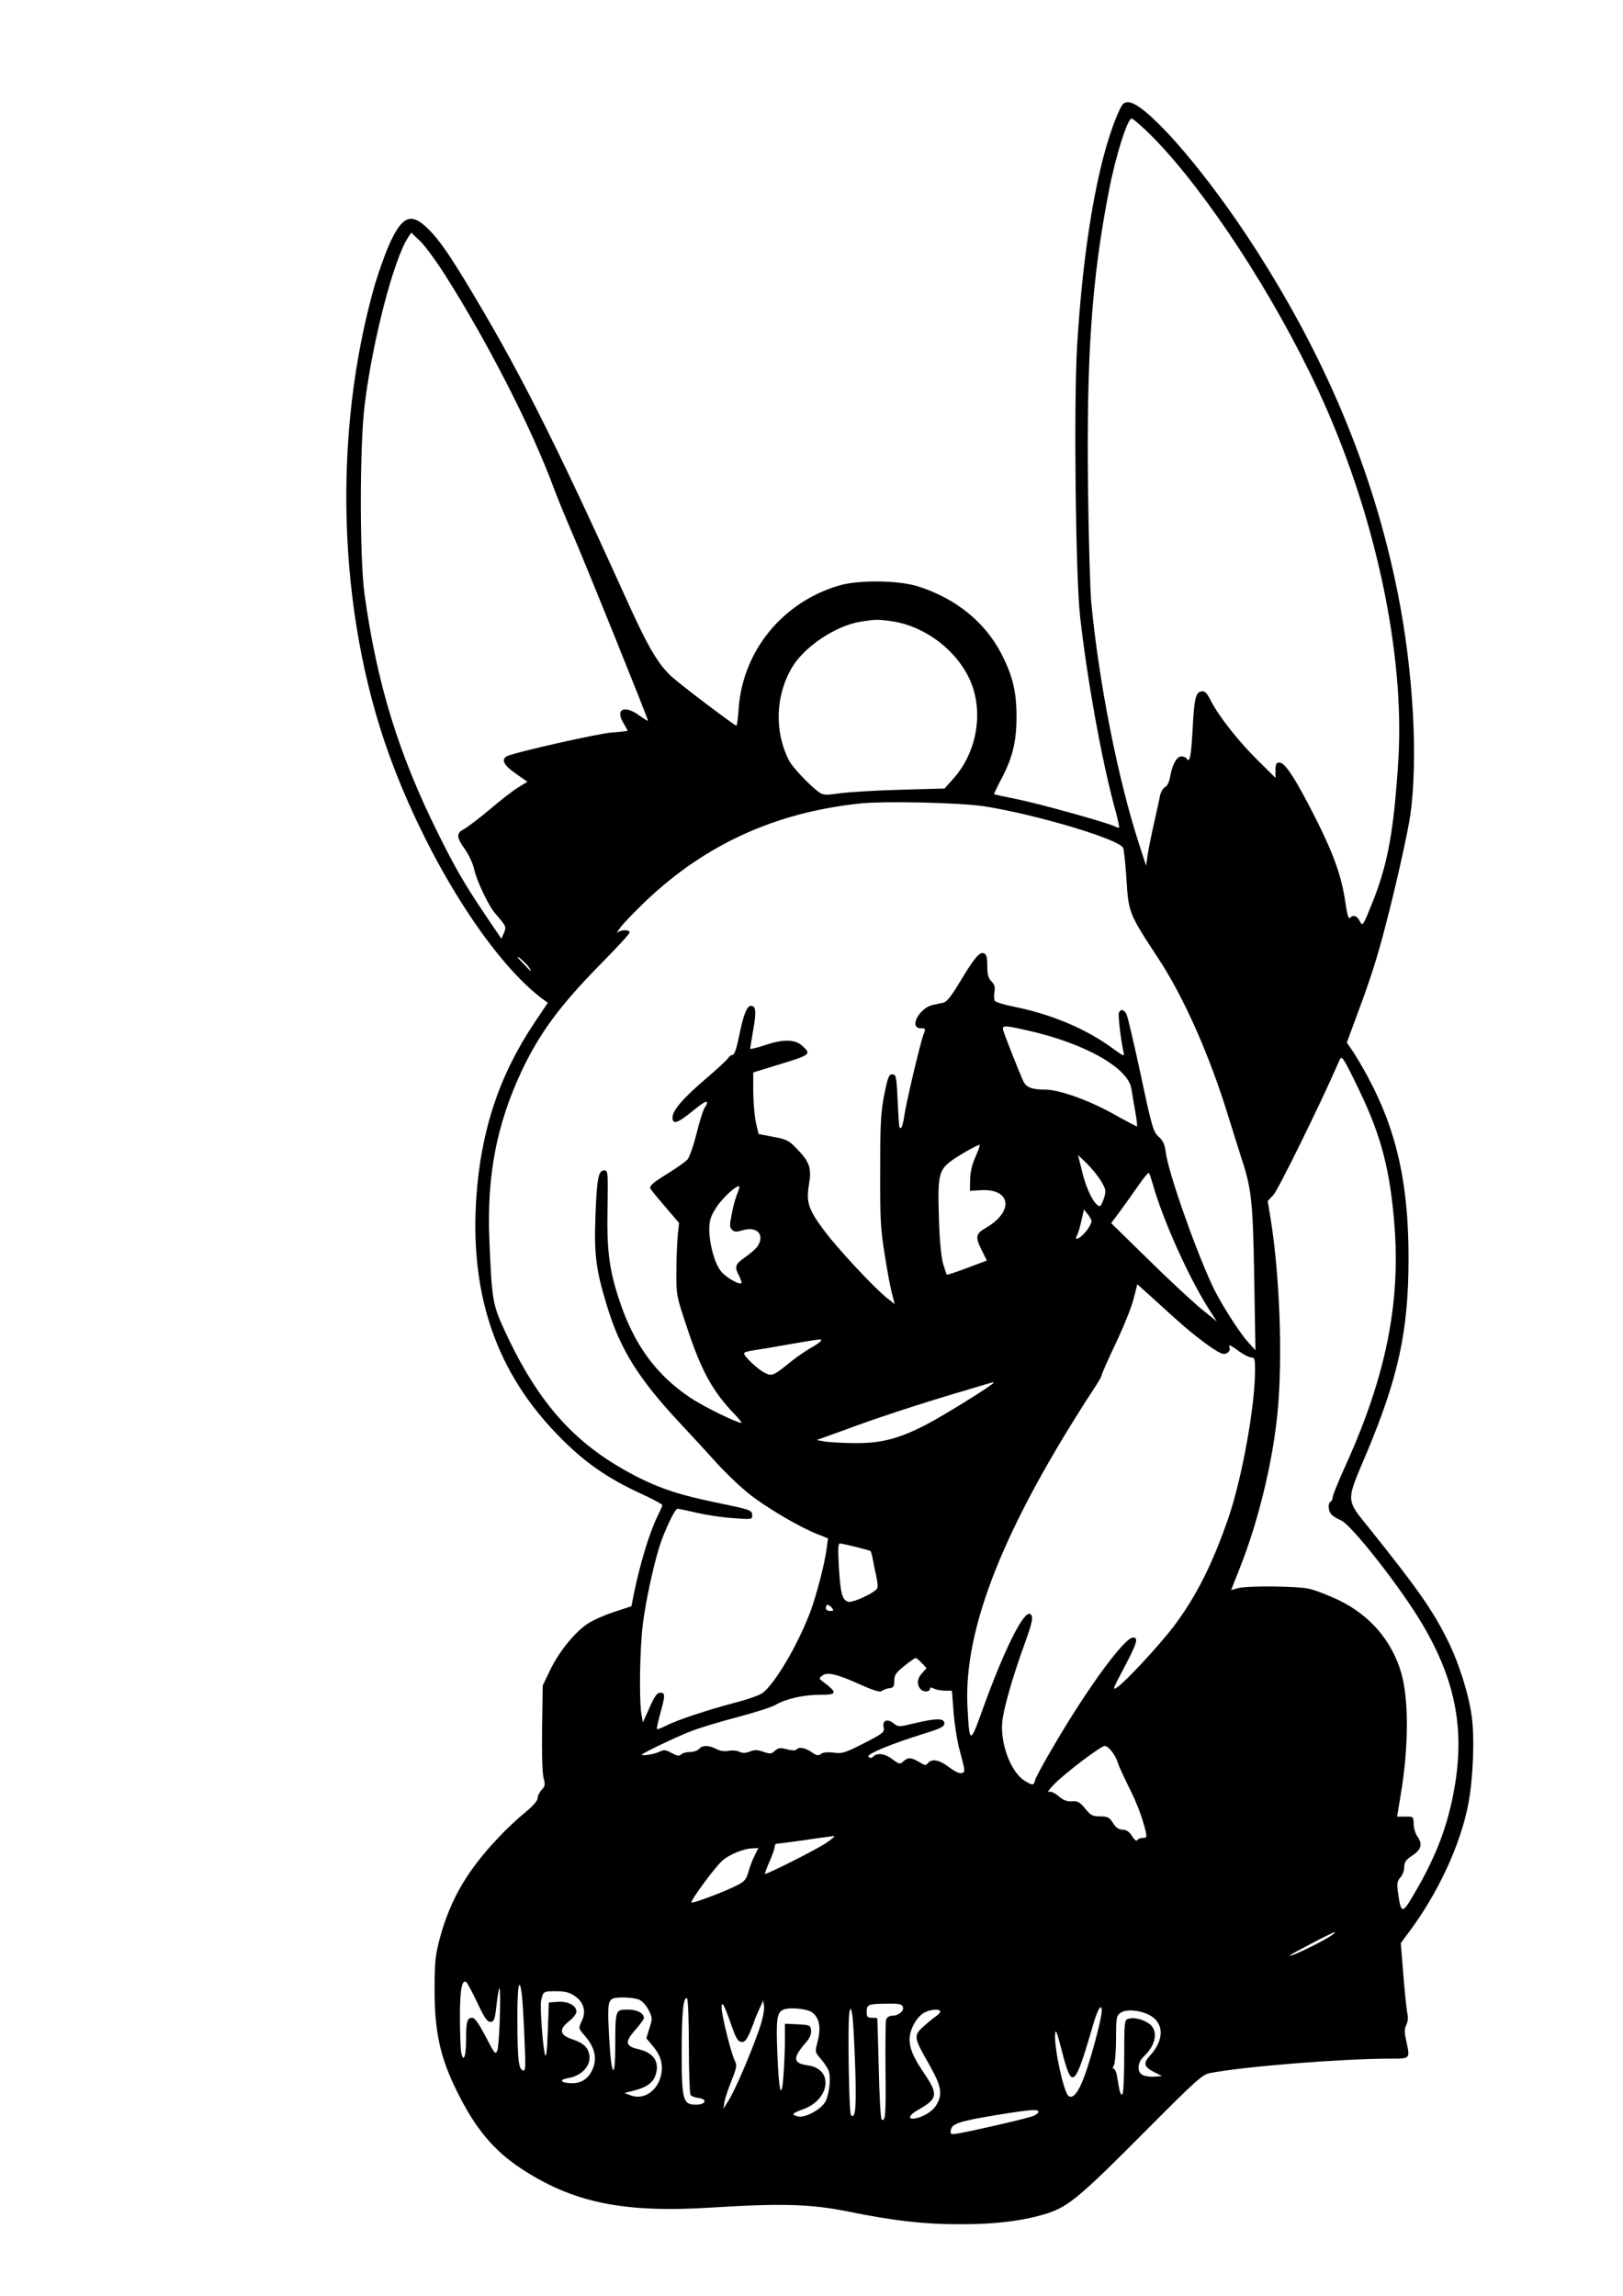 <?xml version="1.0" encoding="UTF-8" standalone="yes"?>
<svg version="1.0" xmlns="http://www.w3.org/2000/svg" width="210mm" height="297mm" viewBox="0 0 794 1123" preserveAspectRatio="xMidYMid meet">
  <g transform="translate(0,1123) scale(0.1,-0.1)" fill="#000000" stroke="none">
    <path d="M5462 10658 c-94 -228 -164 -637 -193 -1128 -16 -281 -7 -1117 15
-1315 34 -303 103 -688 165 -920 17 -60 28 -111 26 -113 -2 -2 -12 1 -22 6
-32 17 -365 110 -479 133 -60 12 -110 23 -111 24 -1 1 15 35 37 77 54 102 73
182 73 303 0 123 -19 200 -75 309 -81 155 -224 270 -408 328 -96 30 -290 32
-385 4 -275 -81 -469 -317 -491 -597 -3 -49 -9 -89 -11 -89 -9 0 -276 202
-318 241 -67 62 -116 145 -228 394 -354 782 -531 1130 -788 1552 -90 147 -135
208 -188 256 -72 65 -114 46 -172 -78 -21 -45 -54 -137 -74 -203 -210 -731
-184 -1607 69 -2305 181 -499 490 -994 743 -1188 l33 -24 -67 -100 c-171 -256
-261 -527 -283 -855 -32 -480 101 -860 410 -1171 120 -122 232 -200 393 -274
59 -27 107 -53 107 -57 0 -5 -11 -30 -24 -56 -38 -77 -86 -234 -116 -383 l-11
-56 -85 -28 c-46 -15 -105 -41 -130 -58 -63 -42 -140 -137 -183 -227 l-36 -75
-3 -207 c-2 -124 1 -221 7 -244 9 -33 8 -41 -9 -59 -11 -12 -20 -30 -20 -41 0
-13 -24 -40 -64 -72 -35 -29 -93 -83 -129 -122 -151 -160 -233 -300 -284 -486
-23 -86 -27 -118 -27 -249 -1 -212 27 -341 112 -510 87 -176 178 -284 306
-369 258 -171 505 -222 941 -194 341 21 482 17 665 -20 227 -46 371 -62 548
-62 176 0 310 17 425 53 105 34 162 82 489 411 245 246 271 269 310 276 169
32 634 69 871 70 110 0 106 -4 86 91 -9 39 -8 57 1 74 7 14 10 35 6 52 -4 15
-13 100 -20 188 l-13 160 37 50 c145 193 256 432 294 634 23 122 31 321 16
426 -15 111 -64 265 -120 376 -73 146 -148 252 -376 537 -122 151 -121 131
-20 370 157 373 207 602 207 957 0 367 -58 624 -198 885 -25 47 -59 104 -75
128 l-29 42 49 133 c61 162 102 288 140 438 51 193 110 460 122 544 38 275 14
704 -61 1080 -121 609 -363 1183 -737 1749 -235 355 -503 656 -583 656 -24 0
-30 -8 -57 -72z m184 -105 c259 -266 589 -771 803 -1232 276 -593 425 -1282
392 -1811 -22 -341 -50 -499 -122 -683 -51 -127 -52 -130 -66 -104 -14 28 -32
34 -49 17 -7 -7 -14 19 -22 76 -19 128 -56 232 -142 404 -100 198 -153 280
-180 280 -16 0 -20 -7 -20 -37 l0 -38 -86 85 c-96 95 -192 217 -230 292 -20
39 -29 49 -46 46 -29 -4 -36 -36 -44 -196 -7 -124 -14 -157 -29 -132 -3 5 -15
10 -25 10 -23 0 -45 -39 -55 -98 -4 -25 -14 -46 -25 -52 -10 -5 -21 -24 -25
-42 -3 -18 -17 -80 -30 -138 -13 -58 -27 -127 -31 -155 l-7 -50 -34 105 c-103
316 -196 786 -234 1180 -6 63 -13 313 -16 555 -8 660 18 1031 103 1466 32 166
90 349 110 349 8 0 58 -44 110 -97z m-3472 -663 c211 -332 428 -756 535 -1047
16 -43 58 -146 94 -229 67 -155 367 -899 367 -909 0 -3 -19 8 -42 25 -73 53
-119 32 -79 -35 12 -20 21 -37 21 -39 0 -2 -34 -6 -76 -9 -69 -5 -479 -98
-514 -116 -30 -16 -15 -45 43 -85 l57 -40 -47 -29 c-26 -16 -89 -65 -139 -108
-51 -43 -107 -85 -123 -94 -40 -20 -39 -40 4 -100 19 -27 39 -71 45 -98 12
-56 71 -180 104 -217 53 -61 54 -63 41 -94 l-12 -28 -80 118 c-99 147 -146
228 -227 391 -196 393 -302 737 -363 1178 -24 179 -24 726 1 925 38 312 142
711 212 818 l16 24 45 -43 c24 -24 77 -96 117 -159z m2196 -1700 c155 -25 303
-136 371 -277 74 -155 42 -360 -78 -493 l-42 -47 -213 -6 c-117 -3 -250 -11
-295 -17 -71 -10 -85 -10 -105 4 -44 31 -130 121 -148 156 -72 141 -67 316 14
454 60 102 213 205 336 225 76 12 86 12 160 1z m445 -904 c259 -41 663 -162
680 -204 4 -9 11 -79 16 -154 10 -162 12 -168 157 -388 124 -189 250 -473 341
-770 23 -74 53 -170 67 -213 47 -143 54 -211 60 -582 l6 -350 -36 40 c-47 52
-142 203 -179 285 -89 195 -213 552 -224 645 -5 37 -13 56 -35 75 -26 24 -33
47 -87 302 -33 152 -64 286 -70 297 -13 24 -29 27 -37 7 -5 -13 10 -139 23
-194 5 -22 0 -19 -55 21 -128 94 -298 166 -483 203 -46 9 -87 22 -92 28 -4 6
-5 25 -2 43 4 24 1 37 -15 53 -15 15 -20 33 -20 75 0 43 -4 57 -17 62 -21 8
-47 -23 -120 -145 -40 -66 -62 -94 -79 -97 -13 -3 -35 -7 -48 -10 -69 -14
-122 -115 -61 -115 23 0 24 -2 14 -27 -17 -44 -87 -342 -95 -401 -4 -29 -11
-55 -15 -58 -11 -6 -10 -10 -18 141 -5 110 -8 120 -26 120 -16 0 -22 -14 -39
-100 -17 -84 -20 -143 -20 -370 -1 -235 2 -288 22 -411 12 -78 28 -164 36
-192 l13 -51 -37 29 c-63 50 -245 245 -309 332 -77 103 -88 138 -73 226 13 79
3 109 -62 175 -36 38 -50 45 -113 56 l-72 14 -12 51 c-7 28 -13 96 -14 151 l0
99 110 34 c174 53 176 54 129 97 -35 32 -95 33 -186 1 -38 -12 -68 -19 -68
-16 0 4 7 46 15 93 16 89 13 117 -12 117 -19 0 -38 -48 -58 -152 -12 -57 -22
-88 -31 -88 -7 0 -17 -7 -22 -16 -5 -8 -53 -53 -108 -100 -112 -95 -164 -156
-164 -190 0 -37 24 -29 98 31 37 31 68 51 70 45 2 -6 -2 -18 -10 -27 -7 -9
-25 -65 -40 -126 -15 -60 -35 -118 -45 -129 -9 -10 -51 -40 -93 -66 -71 -44
-89 -59 -90 -73 0 -3 32 -43 71 -88 l71 -83 -6 -56 c-3 -31 -7 -111 -7 -177
-1 -118 0 -123 49 -270 71 -217 127 -320 235 -432 23 -24 38 -43 35 -43 -24 0
-183 78 -251 123 -167 112 -274 258 -346 473 -50 150 -63 245 -59 454 3 177 2
185 -16 185 -29 0 -36 -39 -43 -222 -7 -188 2 -262 54 -433 65 -218 154 -362
364 -586 57 -61 139 -150 182 -198 43 -47 115 -115 160 -150 84 -65 244 -159
330 -192 l48 -19 -7 -50 c-9 -73 -50 -229 -80 -310 -62 -163 -173 -351 -234
-397 -14 -10 -76 -32 -139 -48 -132 -35 -280 -84 -334 -112 -22 -11 -41 -18
-43 -16 -2 3 5 37 16 76 25 90 25 102 0 102 -15 0 -28 -17 -52 -72 l-33 -73
-7 40 c-12 71 -8 321 7 442 15 117 51 281 81 378 25 78 76 185 88 185 6 0 49
-9 96 -20 47 -11 127 -23 178 -26 88 -7 92 -6 92 13 0 26 -5 28 -180 64 -173
36 -262 65 -373 120 -306 154 -490 355 -660 724 -57 124 -61 148 -73 440 -13
313 35 562 156 822 90 191 190 326 395 534 74 75 135 141 135 148 0 15 -43 14
-60 -1 -7 -7 1 6 18 29 18 23 75 81 126 130 289 273 627 427 1036 472 121 14
495 5 615 -13z m-2231 -783 c26 -35 14 -28 -29 19 -24 24 -30 33 -14 23 14
-11 33 -29 43 -42z m2441 -313 c279 -62 493 -182 510 -285 3 -22 12 -73 19
-112 7 -40 11 -73 8 -73 -2 0 -58 29 -122 65 -118 65 -260 115 -325 115 -67 0
-96 11 -110 44 -22 49 -76 187 -91 228 -16 46 -17 46 111 18z m1625 -294 c108
-223 151 -392 172 -659 30 -385 -43 -742 -238 -1173 -35 -77 -64 -148 -64
-157 0 -9 -4 -19 -10 -22 -16 -10 -12 -51 8 -67 9 -8 29 -19 43 -25 51 -22
291 -328 396 -505 169 -285 213 -532 152 -839 -34 -172 -92 -318 -199 -497
-49 -83 -56 -82 -70 16 -7 49 -5 60 11 78 10 11 19 34 19 51 0 24 8 36 40 57
44 29 51 56 23 95 -9 14 -17 40 -17 60 -1 35 -2 36 -41 35 l-40 0 17 103 c40
234 41 470 3 601 -46 157 -154 282 -306 355 -52 25 -118 50 -147 56 -64 13
-305 15 -348 2 l-31 -9 44 112 c90 227 160 518 183 756 26 267 11 672 -34 950
l-14 85 28 30 c23 24 236 458 312 634 19 44 19 44 34 22 9 -12 42 -77 74 -145z
m-1877 -323 c-17 -37 -26 -75 -27 -112 l-1 -56 51 3 c149 10 167 -102 29 -183
-53 -30 -55 -45 -21 -113 l24 -48 -96 -36 c-53 -20 -98 -35 -100 -33 -2 2 -10
27 -19 56 -9 35 -17 117 -20 230 -6 198 0 225 60 270 35 26 128 79 139 79 4 0
-5 -25 -19 -57z m614 -121 c23 -39 25 -47 14 -83 -7 -21 -16 -39 -20 -39 -24
0 -65 78 -85 161 l-22 89 44 -42 c24 -24 55 -62 69 -86z m252 -12 c49 -175
177 -460 276 -615 l38 -59 -79 64 c-43 36 -160 144 -258 241 l-180 176 45 60
c24 33 64 89 89 125 25 37 48 64 51 60 3 -4 11 -27 18 -52z m-2033 -51 c-8
-19 -20 -62 -26 -97 -11 -53 -11 -66 1 -77 12 -12 21 -12 52 -3 71 22 111 -23
72 -80 -9 -12 -36 -35 -60 -52 -49 -34 -53 -46 -29 -91 8 -17 14 -33 11 -35
-10 -11 -78 29 -101 59 -31 40 -56 133 -56 204 0 43 6 63 35 108 30 46 102
112 112 101 2 -1 -3 -18 -11 -37z m1734 -133 c0 -6 -8 -23 -17 -36 -30 -44
-74 -69 -53 -31 5 11 15 43 21 72 l12 53 18 -23 c11 -13 19 -28 19 -35z m453
-514 c40 -34 98 -80 131 -102 48 -32 62 -38 78 -29 11 6 17 17 14 25 -8 20 -1
18 46 -16 22 -16 49 -30 60 -30 16 0 18 -8 18 -63 0 -176 -64 -528 -130 -721
-79 -229 -159 -387 -269 -533 -68 -89 -228 -262 -272 -294 -29 -20 -27 -15 30
93 64 121 72 148 44 148 -42 -1 -220 -243 -385 -525 -49 -82 -91 -160 -94
-172 -7 -28 -11 -28 -52 -3 -65 40 -118 177 -109 284 5 63 49 218 111 389 37
102 43 132 26 142 -31 19 -127 -174 -230 -459 -65 -181 -67 -181 -77 5 -20
385 180 886 629 1572 15 23 28 46 28 52 0 5 31 75 69 155 38 80 77 177 87 217
l18 71 79 -71 c43 -40 110 -100 150 -135z m-1778 -72 c-3 -5 -27 -22 -53 -36
-26 -15 -67 -44 -92 -64 -86 -70 -94 -73 -129 -55 -34 17 -101 80 -101 95 0 5
21 12 48 15 26 4 106 17 177 30 157 27 158 27 150 15z m845 -204 c0 -9 -233
-154 -324 -202 -136 -71 -224 -94 -351 -93 -55 0 -120 4 -145 7 l-45 8 125 45
c166 62 374 130 573 189 89 26 163 49 165 49 1 1 2 -1 2 -3z m-672 -803 c37
-9 69 -18 71 -20 2 -2 8 -22 12 -45 4 -24 12 -61 17 -83 5 -22 7 -46 4 -53 -7
-21 -121 -74 -143 -67 -29 10 -37 38 -45 169 -5 89 -4 116 5 116 7 0 43 -8 79
-17z m-118 -298 c10 -13 9 -15 -9 -15 -12 0 -21 6 -21 15 0 8 4 15 9 15 5 0
14 -7 21 -15z m440 -270 l23 -25 -21 -23 c-26 -27 -28 -59 -7 -81 16 -15 45
-12 45 5 0 6 8 5 19 -1 11 -5 35 -10 54 -10 l34 0 8 -102 c4 -56 16 -136 27
-178 31 -117 31 -117 14 -123 -10 -4 -34 7 -62 28 -48 37 -84 44 -104 21 -10
-13 -16 -12 -43 5 -39 23 -55 24 -78 3 -16 -15 -20 -14 -52 10 -36 28 -75 34
-95 14 -9 -9 -15 -9 -23 -1 -12 12 108 62 269 112 84 26 102 35 102 51 0 26
-38 26 -145 1 -77 -19 -80 -19 -103 -1 -31 25 -56 15 -49 -19 5 -24 -1 -29
-96 -78 -93 -47 -106 -52 -149 -46 -31 4 -53 1 -63 -7 -11 -9 -20 -8 -44 9
-30 22 -66 28 -75 12 -3 -4 -23 -4 -45 2 -34 9 -43 8 -60 -7 -17 -16 -24 -16
-56 -5 -28 10 -42 11 -67 1 -22 -8 -36 -8 -50 -1 -11 6 -35 8 -53 5 -20 -4
-43 -1 -61 9 -37 19 -68 19 -84 0 -7 -8 -27 -15 -44 -15 -18 0 -37 -5 -44 -12
-9 -9 -20 -7 -46 7 -31 17 -38 17 -63 5 -23 -11 -83 -20 -83 -13 0 6 166 86
236 113 42 17 145 48 229 70 84 22 169 49 190 61 49 29 135 49 218 49 84 0 86
9 12 65 -19 14 -19 16 -2 29 24 19 73 7 188 -45 62 -28 94 -37 102 -31 7 6 23
12 37 14 21 2 25 8 25 36 0 28 8 40 49 73 26 21 52 39 55 39 4 0 18 -11 31
-25z m929 -432 c12 -14 24 -37 28 -51 3 -13 27 -65 52 -116 42 -83 69 -153 87
-228 5 -24 3 -28 -14 -28 -12 0 -24 -5 -28 -11 -4 -7 -14 1 -26 20 -14 22 -28
31 -46 31 -19 1 -33 10 -47 33 -18 28 -26 32 -63 32 -36 0 -46 5 -73 38 -26
32 -37 38 -64 36 -23 -2 -41 4 -65 24 -20 17 -39 26 -49 22 -9 -3 2 12 24 35
50 53 231 190 250 190 7 0 23 -12 34 -27z m-1399 -449 c-55 -36 -292 -155
-298 -150 -1 2 9 29 23 61 14 32 25 64 25 71 0 8 3 14 8 15 4 0 66 8 137 18
72 11 137 19 145 20 8 1 -10 -15 -40 -35z m-349 -62 c-10 -20 -24 -56 -30 -80
-10 -34 -19 -46 -53 -63 -60 -31 -219 -91 -225 -85 -7 7 108 164 147 201 33
32 107 63 153 64 l27 1 -19 -38z m2834 -381 c-26 -24 -215 -118 -215 -106 0 4
208 113 220 114 2 1 0 -3 -5 -8z m-4190 -337 c34 -73 48 -94 64 -94 16 0 21 9
27 58 17 145 23 142 20 -13 -2 -88 -8 -171 -13 -185 -9 -22 -13 -18 -57 68
-34 64 -53 92 -66 92 -25 0 -30 -19 -30 -110 0 -81 -13 -113 -24 -59 -3 18 -6
94 -6 171 0 134 9 186 31 173 5 -4 29 -49 54 -101z m219 29 c3 -32 9 -127 12
-212 6 -130 5 -153 -7 -149 -22 7 -27 49 -28 241 -1 173 10 234 23 120z m257
4 c45 -30 58 -76 35 -123 -17 -36 -16 -36 14 -71 52 -59 64 -117 35 -173 -20
-40 -53 -60 -95 -60 -56 0 -70 17 -20 25 59 10 104 52 104 98 0 46 -24 72 -85
92 -62 21 -66 49 -14 89 19 15 35 36 35 46 0 30 -42 52 -92 48 l-43 -3 -5
-140 c-3 -90 -8 -132 -13 -117 -11 29 -26 236 -20 265 10 46 11 47 71 47 45 0
67 -5 93 -23z m319 -20 c14 -7 34 -30 44 -51 18 -36 18 -42 3 -87 l-15 -49 34
-41 c40 -48 51 -96 35 -151 -22 -72 -87 -111 -147 -87 l-29 11 47 12 c65 17
95 40 107 82 17 61 -13 103 -84 120 -67 15 -70 35 -15 97 22 25 40 50 40 55 0
25 -33 42 -80 42 -59 0 -60 -1 -60 -175 0 -179 -20 -154 -30 40 -8 146 -6 173
14 187 18 12 109 9 136 -5z m240 -225 c0 -125 4 -232 8 -239 4 -6 21 -13 37
-15 48 -5 39 -33 -10 -33 -64 0 -70 22 -70 255 0 196 8 275 26 265 5 -4 9
-101 9 -233z m344 81 c-39 -114 -120 -302 -150 -348 l-25 -40 5 33 c3 18 19
65 35 105 26 65 27 75 15 99 -17 32 -64 223 -64 257 0 38 13 16 45 -77 24 -69
34 -88 51 -90 17 -2 25 7 43 47 11 27 21 52 21 55 0 2 10 26 22 53 l22 48 4
-32 c2 -17 -9 -67 -24 -110z m703 111 c8 -20 -21 -44 -53 -44 -13 0 -25 -8
-29 -19 -3 -10 -4 -122 -3 -249 3 -215 -1 -257 -19 -238 -5 4 -11 116 -14 249
-3 133 -7 243 -7 245 -1 1 -13 2 -27 2 -21 0 -25 5 -25 29 0 36 7 39 98 40 59
1 74 -2 79 -15z m-448 -25 c40 -26 50 -76 29 -153 -11 -43 -11 -45 20 -80 17
-20 35 -48 38 -62 10 -41 -2 -124 -23 -152 -26 -36 -95 -71 -127 -65 -38 8
-32 16 22 35 134 48 151 198 25 215 -74 10 -77 36 -11 111 20 23 28 43 26 60
-3 26 -6 27 -65 30 l-63 3 0 -79 c0 -43 -3 -121 -7 -172 -9 -133 -23 -84 -30
106 -7 169 -2 201 30 214 28 12 109 5 136 -11z m215 -274 c6 -198 1 -253 -21
-231 -10 10 -17 471 -7 505 6 23 8 21 14 -19 4 -25 10 -139 14 -255z m1206
278 c0 -29 -36 -171 -70 -276 -35 -110 -68 -159 -93 -139 -24 20 -71 240 -65
302 2 28 8 14 31 -75 52 -203 63 -194 157 128 21 72 40 100 40 60z m-790 -3
c0 -5 -12 -17 -27 -27 -14 -10 -42 -33 -61 -51 -43 -40 -40 -52 34 -181 60
-106 67 -145 34 -199 -19 -31 -66 -59 -107 -65 -35 -4 -25 18 19 43 95 53 99
74 32 174 -57 84 -74 125 -74 172 0 44 32 105 68 127 29 18 82 23 82 7z m1022
-16 c74 -38 75 -122 4 -199 -34 -37 -30 -55 19 -80 l40 -20 -37 -3 c-20 -2
-46 2 -58 8 -29 15 -26 61 6 91 59 55 71 124 29 158 -31 23 -77 35 -105 26
-19 -6 -20 -14 -20 -185 0 -98 -4 -181 -9 -184 -9 -6 -13 6 -26 87 -3 20 -10
37 -16 37 -6 0 -6 7 1 19 5 11 10 69 10 130 0 103 2 111 23 126 25 18 92 13
139 -11z m-542 -474 c0 -6 -12 -15 -27 -21 -30 -12 -288 -71 -361 -84 -42 -7
-44 -6 -40 16 4 31 43 44 228 74 166 27 200 29 200 15z"/>
  </g>
</svg>